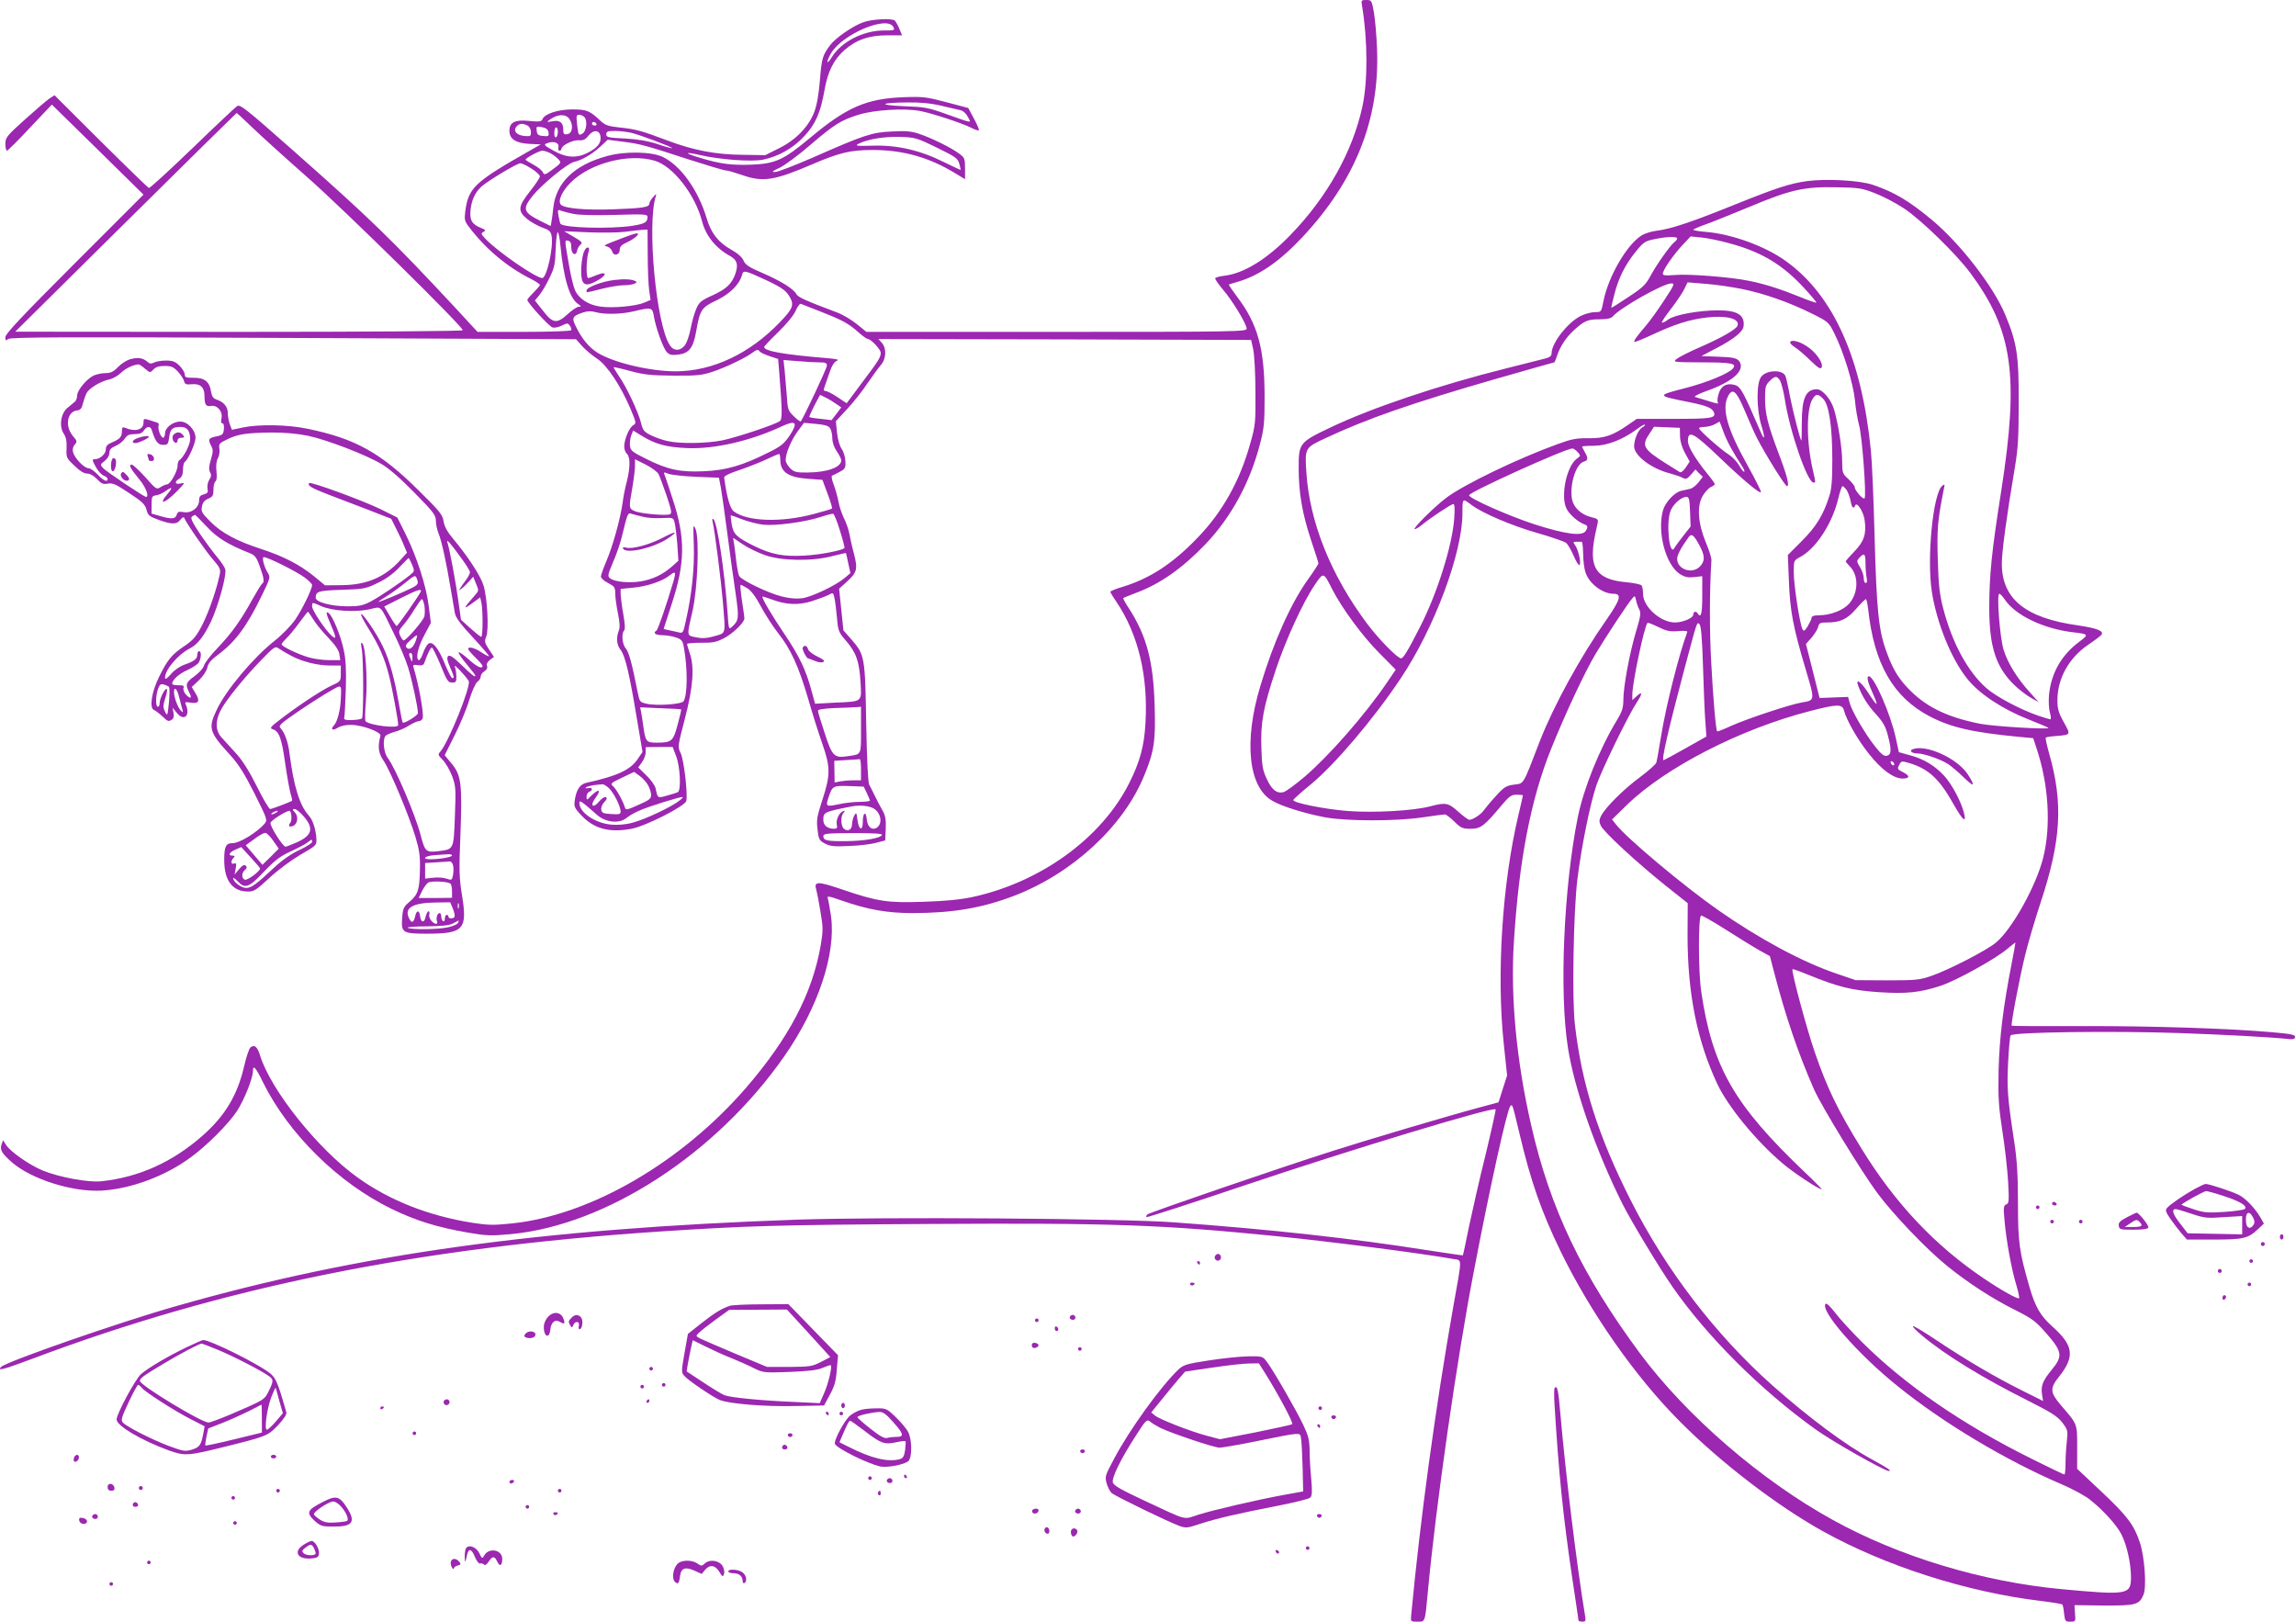 <?xml version="1.0" standalone="no"?>
<!DOCTYPE svg PUBLIC "-//W3C//DTD SVG 20010904//EN"
 "http://www.w3.org/TR/2001/REC-SVG-20010904/DTD/svg10.dtd">
<svg version="1.0" xmlns="http://www.w3.org/2000/svg"
 width="1280pt" height="904pt" viewBox="0 0 1280 904"
 preserveAspectRatio="xMidYMid meet">
<g transform="translate(0,904) scale(0.1,-0.1)"
fill="#9c27b0" stroke="none">
<path d="M7594 9003 c31 -190 32 -416 1 -558 -54 -249 -195 -502 -399 -713
-131 -136 -261 -216 -369 -229 -26 -3 -50 -9 -52 -14 -3 -4 16 -31 41 -61 53
-61 134 -194 134 -220 0 -17 -57 -18 -1060 -18 l-1060 0 -54 44 c-30 24 -79
53 -109 64 -173 65 -218 85 -227 102 -16 30 -87 74 -189 118 -77 33 -96 46
-106 70 -8 18 -32 40 -68 60 -73 41 -113 92 -138 177 -47 156 -144 292 -244
340 -62 30 -211 33 -311 5 -184 -50 -286 -150 -300 -293 -3 -28 -7 -62 -10
-75 l-4 -22 -53 26 c-101 51 -107 68 -47 143 48 60 192 179 229 188 45 10 101
43 146 84 l43 40 85 -11 c96 -12 125 -20 373 -101 100 -32 190 -59 200 -59 11
0 51 -12 89 -25 118 -42 181 -32 393 59 153 66 215 80 342 80 166 -1 309 -41
454 -129 l56 -34 0 59 c0 55 -2 61 -32 83 -43 33 -159 90 -227 112 -42 14 -75
16 -150 12 -111 -5 -153 -19 -441 -146 -102 -44 -196 -81 -210 -80 -20 0 -15
5 25 23 28 13 104 69 169 125 137 118 175 141 271 171 89 28 259 38 346 21 71
-14 237 -69 287 -95 19 -10 36 -15 39 -12 3 2 -9 31 -27 64 l-32 60 -121 32
c-113 30 -131 32 -242 28 -205 -8 -315 -56 -517 -225 -150 -125 -193 -145
-328 -151 -112 -4 -176 4 -290 39 -87 26 -86 35 1 15 112 -26 290 -39 353 -26
87 18 168 64 229 130 64 68 92 133 114 260 18 101 51 168 111 221 65 57 139
83 239 82 l82 0 -15 36 c-8 20 -20 40 -25 46 -14 14 -127 9 -176 -9 -58 -20
-157 -89 -186 -129 -41 -55 -46 -71 -56 -193 -6 -77 -17 -140 -31 -177 -31
-83 -104 -158 -198 -204 l-76 -38 -126 2 c-148 1 -274 25 -417 79 -145 55
-180 64 -266 73 -67 7 -83 13 -110 38 -60 57 -77 63 -157 63 -80 0 -155 -25
-166 -55 -6 -13 -18 -15 -76 -9 -78 8 -108 -8 -108 -56 0 -45 36 -68 110 -72
l65 -3 -60 -34 c-310 -176 -343 -207 -361 -338 -6 -48 -4 -56 22 -90 92 -121
210 -220 342 -287 28 -14 52 -30 52 -34 0 -5 -16 -23 -35 -42 -19 -19 -35 -37
-35 -42 0 -15 120 -147 140 -153 11 -4 34 1 52 10 30 15 34 15 45 -1 7 -9 10
-21 7 -25 -3 -5 -121 -9 -264 -9 l-258 0 -118 128 c-364 391 -482 505 -912
885 -267 236 -294 257 -311 245 -11 -8 -124 -114 -251 -237 -127 -122 -235
-221 -240 -219 -5 2 -126 119 -268 260 l-258 257 -28 -18 c-16 -11 -77 -63
-137 -117 -102 -92 -109 -101 -109 -136 0 -21 4 -38 9 -38 4 0 63 58 129 129
l121 128 256 -251 255 -251 -385 -385 c-290 -290 -385 -391 -385 -409 0 -20 2
-22 15 -11 13 11 315 12 1591 6 l1575 -7 35 -39 c19 -21 56 -52 82 -69 55 -35
133 -152 187 -280 32 -76 33 -81 16 -91 -22 -11 -51 -79 -51 -119 0 -16 7 -34
15 -41 19 -16 19 -76 0 -152 -9 -33 -20 -87 -24 -121 -13 -91 -55 -242 -90
-324 -17 -40 -31 -79 -31 -87 0 -9 18 -25 40 -36 36 -19 40 -24 40 -60 0 -21
7 -70 15 -109 10 -50 12 -78 5 -96 -16 -41 -12 -80 10 -108 25 -31 50 -137 90
-380 l32 -189 -26 -38 c-40 -61 -114 -96 -288 -134 -34 -8 -54 -37 -63 -93 -6
-38 -4 -45 32 -84 71 -78 157 -103 284 -79 77 14 298 126 305 155 9 38 -13
228 -31 266 -18 36 -17 38 24 196 46 177 53 285 26 363 -8 23 -15 46 -15 50 0
4 35 7 78 7 65 -1 85 3 128 25 51 27 114 88 114 111 0 7 -6 51 -14 100 -7 48
-10 87 -7 87 3 0 20 -9 37 -19 21 -13 47 -47 75 -100 24 -45 67 -112 96 -149
72 -91 115 -186 168 -366 24 -84 60 -198 80 -254 45 -129 45 -172 0 -310 -31
-95 -34 -115 -27 -168 6 -54 10 -60 42 -77 29 -15 52 -17 135 -13 55 2 123 10
150 18 l50 13 3 65 c2 50 -2 73 -17 100 -11 19 -30 55 -42 80 -12 25 -27 54
-33 65 -7 13 -13 134 -17 345 -6 368 -8 380 -83 466 l-44 50 -12 116 -12 116
42 38 c58 53 63 70 41 156 -11 40 -22 91 -26 113 -4 22 -17 61 -30 86 -12 25
-26 66 -30 90 -4 24 -16 67 -26 94 -11 28 -15 51 -11 53 4 1 23 11 42 21 32
17 35 23 33 60 -1 23 -10 54 -21 69 -11 16 -22 53 -26 91 l-6 63 64 69 c35 38
86 102 112 142 27 39 60 85 73 100 32 35 35 95 7 126 l-19 21 1039 -2 1039 -3
12 -55 c6 -30 12 -136 12 -236 1 -172 0 -185 -30 -290 -57 -204 -153 -377
-291 -520 -140 -146 -266 -228 -418 -275 -38 -11 -70 -24 -70 -28 0 -3 15 -29
34 -56 122 -182 177 -412 162 -675 -7 -129 -31 -217 -91 -336 -153 -305 -492
-551 -871 -634 -70 -15 -151 -23 -274 -27 -202 -7 -257 1 -456 69 -138 47
-158 46 -143 -4 5 -18 16 -75 24 -126 14 -83 14 -101 0 -184 -47 -267 -177
-515 -415 -791 -361 -417 -867 -711 -1305 -757 -106 -11 -134 -10 -225 4 -242
39 -458 124 -635 251 -222 158 -488 491 -546 684 -14 46 -31 60 -53 42 -7 -6
-24 -55 -36 -109 -37 -158 -106 -273 -231 -383 -168 -148 -356 -232 -564 -254
-71 -8 -234 22 -327 60 -71 29 -178 103 -203 141 l-18 28 -8 -23 c-11 -29 0
-50 56 -99 109 -96 342 -169 505 -159 164 11 352 81 493 185 92 67 211 187
258 258 41 64 88 181 89 222 0 39 15 24 57 -63 143 -288 422 -562 718 -705
135 -65 250 -101 422 -131 105 -18 131 -19 238 -9 534 49 1149 448 1529 994
187 269 287 568 259 778 -7 46 -15 91 -18 100 -6 15 5 13 77 -12 146 -51 254
-70 395 -70 223 0 388 28 566 96 326 125 611 388 726 671 56 135 64 194 58
390 -7 245 -44 386 -141 538 -21 31 -36 59 -34 61 2 2 35 15 74 30 132 49 258
138 385 271 142 149 248 343 303 557 23 86 26 119 26 261 0 272 -37 408 -155
563 -26 35 -46 64 -44 66 2 1 24 8 49 15 120 35 233 113 360 248 296 316 432
658 417 1048 -3 77 -11 170 -18 208 -12 65 -13 67 -42 67 -29 0 -29 -1 -23
-37z m-2614 -113 c10 -19 8 -20 -57 -20 -111 -1 -232 -63 -284 -146 -31 -51
-36 -33 -6 19 63 107 312 212 347 147z m270 -440 c47 -11 95 -22 107 -25 13
-3 30 -19 39 -37 19 -36 32 -38 -126 18 -95 34 -117 38 -230 42 -149 6 -135
20 20 21 72 1 132 -5 190 -19z m-3841 -123 c47 -45 187 -172 311 -281 207
-183 860 -826 860 -847 0 -5 -511 -9 -1247 -9 l-1248 1 615 609 c338 335 617
609 619 610 2 0 43 -37 90 -83z m1766 49 c23 -35 16 -80 -12 -84 -19 -3 -23 1
-23 26 0 39 -19 54 -61 46 -32 -6 -33 -5 -14 9 44 32 90 33 110 3z m84 10 c17
-20 10 -77 -11 -90 -22 -14 -24 -11 -31 52 -5 46 -4 52 12 52 10 0 24 -6 30
-14z m66 -36 c3 -5 -1 -10 -9 -10 -9 0 -16 5 -16 10 0 6 4 10 9 10 6 0 13 -4
16 -10z m-384 -10 c11 -6 19 -21 19 -36 0 -23 -3 -25 -36 -22 -44 4 -65 28
-45 52 16 19 34 20 62 6z m117 -39 c3 -20 0 -22 -30 -19 -27 2 -34 8 -36 29
-3 25 -1 26 30 20 24 -5 34 -13 36 -30z m52 5 c0 -14 -4 -28 -10 -31 -6 -4
-10 7 -10 24 0 17 5 31 10 31 6 0 10 -11 10 -24z m238 -29 c4 -35 -18 -61 -72
-89 -61 -31 -120 -28 -190 12 -55 31 -57 34 -35 42 36 14 68 2 62 -22 -3 -11
0 -20 6 -20 6 0 11 5 11 10 0 19 64 51 97 48 24 -2 37 4 53 25 29 37 64 33 68
-6z m170 23 c48 -11 234 -81 229 -86 -1 -2 -39 8 -82 23 -56 18 -111 27 -182
31 -92 4 -103 7 -103 23 0 16 8 19 48 19 26 0 66 -5 90 -10z m1705 -83 c104
-51 117 -60 125 -90 5 -17 8 -33 8 -34 -1 -1 -42 18 -91 42 -133 67 -263 97
-397 93 -91 -3 -103 -1 -83 10 51 26 141 41 231 39 87 -3 94 -5 207 -60z
m-2155 -31 c15 -8 35 -23 45 -34 17 -19 17 -20 -30 -55 -44 -33 -49 -34 -57
-17 -4 10 -28 29 -52 42 -24 13 -44 25 -44 28 0 9 75 49 93 50 10 0 30 -6 45
-14z m582 -42 c102 -30 225 -188 264 -338 21 -81 77 -150 156 -193 39 -22 47
-47 30 -98 -19 -56 -50 -86 -127 -121 -66 -30 -76 -39 -92 -77 -10 -23 -24
-72 -31 -110 -7 -37 -21 -78 -32 -92 -26 -33 -63 -33 -84 1 -76 115 -128 674
-78 830 5 16 2 15 -15 -5 -12 -13 -21 -29 -21 -36 0 -20 -35 -26 -205 -32
-155 -5 -267 5 -288 26 -19 19 6 75 54 123 109 109 325 165 469 122z m-687
-44 c26 -16 47 -36 47 -43 0 -8 -25 -45 -55 -83 -67 -85 -70 -110 -17 -154 20
-17 58 -38 84 -48 40 -14 49 -22 53 -47 12 -61 -27 -235 -52 -235 -35 0 -250
148 -316 218 -26 27 -27 31 -12 39 14 8 13 12 -13 22 -51 21 -64 43 -59 99 6
56 24 97 60 131 35 32 198 130 218 131 8 0 36 -13 62 -30z m232 -252 c31 -7
120 -9 232 -6 164 5 183 4 183 -11 0 -30 -15 -39 -87 -50 -120 -18 -376 -12
-398 11 -2 1 -7 21 -11 42 -6 36 -5 39 12 32 10 -4 41 -12 69 -18z m416 -230
c0 -79 4 -167 8 -197 l8 -53 -35 -15 c-48 -20 -176 -32 -246 -22 -66 9 -121
45 -141 93 -8 18 -21 72 -30 122 -29 164 -28 156 -8 152 13 -2 18 -13 18 -38
0 -39 27 -51 33 -15 2 11 10 25 19 32 12 10 6 17 -39 43 l-53 31 135 -6 c74
-3 167 -2 205 3 39 5 82 10 98 11 l27 1 1 -142z m-487 55 c18 -185 51 -295 98
-327 19 -13 20 -16 5 -16 -10 0 -37 -18 -61 -40 -62 -57 -84 -54 -139 18 l-45
57 25 30 c14 17 39 59 56 95 28 57 32 77 35 163 2 53 7 95 12 92 4 -3 11 -35
14 -72z m1146 -194 c93 -44 115 -60 137 -102 20 -39 10 -62 -61 -135 -167
-174 -374 -271 -577 -272 -146 0 -349 48 -440 105 -45 29 -83 74 -115 138 -29
56 -25 64 36 85 25 8 46 9 70 2 50 -14 145 -12 215 5 96 23 102 22 110 -27 11
-65 51 -177 72 -200 14 -16 27 -19 63 -15 61 7 85 37 101 129 21 121 29 134
114 174 75 36 128 89 142 142 7 27 14 26 133 -29z m300 -174 c127 -50 157 -66
212 -114 25 -23 51 -41 56 -41 18 0 72 -58 72 -77 0 -25 -12 -44 -108 -171
l-82 -110 -51 34 c-28 19 -58 34 -66 34 -10 0 -13 6 -8 18 3 9 16 45 27 78 13
41 27 65 42 72 17 7 4 11 -59 16 -240 20 -345 39 -345 62 0 3 35 41 79 83 46
45 86 93 97 119 10 23 23 41 29 38 5 -2 53 -21 105 -41z m-335 -224 c3 -5 27
-17 54 -26 l49 -16 6 -72 c17 -218 18 -263 4 -274 -21 -18 -240 -91 -322 -108
-87 -17 -233 -20 -303 -4 -26 5 -68 20 -93 32 -40 20 -46 27 -57 72 -15 59
-80 198 -123 259 -16 25 -30 47 -30 49 0 2 42 -7 93 -21 78 -21 115 -25 242
-26 132 -1 158 2 219 22 72 24 186 79 221 106 23 18 32 19 40 7z m332 -61 c34
0 43 -3 43 -18 0 -15 -133 -298 -146 -311 -2 -3 -20 10 -38 28 -33 32 -35 38
-40 120 -4 47 -9 110 -12 140 l-6 54 78 -6 c42 -4 97 -7 121 -7z m95 -232 l28
-19 -27 -36 -27 -35 -60 7 c-34 3 -62 8 -64 10 -2 2 11 31 28 64 l32 60 32
-16 c17 -8 43 -24 58 -35z m-259 -175 c-32 -47 -49 -61 -118 -95 -143 -72
-236 -100 -360 -105 -133 -6 -201 8 -325 70 -76 38 -85 45 -88 73 -2 16 2 42
7 57 l11 27 47 -29 c78 -48 139 -64 255 -69 152 -6 353 40 528 122 78 36 90
21 43 -51z m224 41 c7 -10 13 -35 13 -55 0 -24 9 -52 25 -75 14 -20 25 -43 25
-50 0 -39 -78 -67 -187 -68 -62 -1 -75 2 -97 23 -14 14 -26 34 -26 46 0 38 30
109 66 159 l36 49 66 -6 c47 -4 69 -10 79 -23z m-277 -175 c0 -70 43 -100 154
-108 l81 -6 29 -78 c16 -42 27 -79 24 -82 -3 -3 -50 -17 -104 -31 -182 -48
-368 -41 -443 15 -21 16 -39 79 -54 189 -1 8 30 24 83 41 47 16 114 42 150 59
36 17 68 31 73 31 4 1 7 -13 7 -30z m-679 -81 c6 -11 26 -66 45 -120 28 -85
31 -100 18 -105 -24 -9 -166 4 -196 18 -32 14 -33 17 -13 129 8 47 15 102 15
123 l0 37 60 -30 c32 -16 64 -40 71 -52z m210 -16 l127 -5 11 -56 c5 -31 22
-146 36 -256 14 -110 35 -260 46 -333 20 -138 18 -151 -19 -185 -19 -18 -20
-17 -26 80 -17 232 -57 498 -78 518 -7 7 -9 2 -5 -15 12 -49 47 -327 57 -445
15 -186 19 -172 -46 -191 -41 -12 -68 -14 -102 -7 -55 10 -54 5 -22 143 29
125 40 406 18 460 -14 33 -14 26 -10 -90 4 -127 -11 -274 -45 -423 -14 -66
-16 -68 -40 -62 -14 3 -38 9 -54 12 -16 3 -29 6 -29 8 0 1 20 63 45 139 75
228 77 366 6 581 -21 66 -42 128 -46 138 -7 16 -4 16 21 6 16 -6 86 -14 155
-17z m-296 -223 c22 -6 69 -9 104 -7 64 3 65 3 72 -26 4 -16 11 -70 15 -120
l6 -92 -36 -32 c-51 -45 -108 -72 -174 -83 -65 -10 -143 -3 -169 16 -17 12
-16 18 15 92 19 43 40 105 48 138 34 139 33 138 57 130 12 -3 40 -11 62 -16z
m1098 -78 c16 -51 27 -94 25 -96 -14 -14 -139 -38 -221 -42 -119 -7 -186 6
-282 53 -99 49 -117 66 -126 122 -4 26 -6 48 -5 49 1 1 29 -8 61 -21 33 -13
87 -27 120 -31 70 -7 230 14 320 43 33 11 64 19 70 18 5 -2 23 -44 38 -95z
m-417 -136 c91 -32 261 -35 374 -5 41 10 75 18 76 17 1 -1 7 -27 13 -57 l12
-55 -32 -27 c-50 -42 -182 -105 -237 -113 -34 -4 -70 -1 -114 10 -76 19 -225
91 -237 114 -5 9 -11 41 -15 71 -3 30 -9 75 -12 98 l-7 44 55 -37 c30 -20 86
-47 124 -60z m-512 -147 c-40 -135 -86 -268 -94 -273 -22 -14 -7 -25 33 -26
23 0 58 -6 77 -13 31 -11 36 -18 43 -57 21 -118 20 -262 -2 -298 -11 -17 -148
-27 -206 -14 -39 9 -39 9 -52 73 -30 153 -47 216 -65 236 -19 22 -25 83 -8
100 6 6 4 38 -5 89 -8 44 -14 94 -15 111 l0 31 70 7 c76 7 160 35 200 66 37
29 40 25 24 -32z m912 -201 c6 -73 10 -82 47 -125 60 -69 77 -117 84 -230 7
-118 15 -112 -143 -119 l-110 -6 -19 69 c-31 118 -69 197 -152 320 -70 104
-123 193 -123 208 0 2 21 -4 48 -14 83 -32 152 -35 229 -11 37 12 79 28 93 35
24 14 25 13 32 -17 4 -18 10 -67 14 -110z m-868 -512 c1 -1 -8 -39 -20 -84
-25 -94 -33 -101 -119 -101 -56 0 -61 6 -73 95 -4 28 -9 62 -12 76 l-5 26 113
-5 c62 -2 114 -5 116 -7z m1002 -114 c0 -142 4 -135 -71 -146 -79 -12 -89 -2
-131 127 -21 63 -38 119 -38 126 0 7 31 12 93 15 50 1 104 4 120 5 l27 2 0
-129z m-1030 -148 c22 -59 28 -187 9 -199 -6 -3 -33 -12 -60 -19 -54 -15 -52
-16 -64 40 -4 17 -27 49 -52 73 l-45 44 21 29 c11 15 21 41 21 56 l0 28 75 1
75 0 20 -53z m1030 -73 l0 -60 -44 0 c-24 0 -57 -3 -73 -6 l-30 -6 -1 61 -1
60 67 4 c37 2 70 4 75 5 4 1 7 -25 7 -58z m-1189 -84 c10 -17 19 -43 19 -57 0
-22 -10 -29 -71 -56 -62 -28 -71 -30 -75 -15 -10 35 -47 102 -65 118 -18 16
-15 18 49 49 l67 32 28 -20 c16 -11 38 -34 48 -51z m-215 -21 c28 -28 63 -100
64 -128 0 -16 -7 -18 -52 -15 -46 3 -53 6 -56 25 -2 12 6 31 17 42 14 14 17
22 9 27 -7 4 -23 -6 -39 -25 -33 -40 -52 -23 -20 20 35 47 21 56 -23 13 -25
-26 -26 -26 -26 -5 0 12 7 24 15 27 23 9 18 27 -6 21 -13 -3 -18 -2 -13 3 5 5
25 10 44 13 19 2 41 5 48 5 7 1 24 -9 38 -23z m1436 -25 c9 -19 17 -38 18 -42
0 -5 -26 -8 -57 -8 -32 0 -86 -6 -120 -14 -70 -14 -71 -13 -52 45 20 58 25 60
113 57 l81 -3 17 -35z m-1042 -41 c-41 -35 -196 -108 -263 -125 -39 -11 -83
-14 -119 -11 -90 8 -178 68 -178 120 0 19 8 14 100 -67 46 -40 121 -49 161
-17 40 31 86 51 197 86 128 39 134 40 102 14z m1068 -40 c50 -17 68 -88 30
-113 -27 -17 -52 4 -56 48 -4 48 -22 36 -22 -15 0 -56 -23 -46 -30 12 -5 41
-6 42 -18 22 -6 -12 -12 -33 -12 -48 0 -30 -24 -43 -45 -25 -18 15 -20 71 -2
89 10 11 9 13 -3 9 -21 -7 -41 -49 -35 -75 4 -18 1 -23 -15 -23 -37 0 -60 19
-60 49 0 43 3 45 155 75 39 8 83 6 113 -5z m59 -153 c-6 -18 -96 -34 -199 -35
-107 -1 -128 3 -128 28 0 14 19 16 165 17 115 0 164 -3 162 -10z"/>
<path d="M3470 7713 c-114 -44 -108 -41 -83 -48 11 -4 23 -16 26 -27 8 -28 42
-20 42 10 0 17 11 28 40 41 44 20 78 52 54 50 -8 0 -43 -12 -79 -26z"/>
<path d="M3251 7623 c-6 -21 -11 -64 -11 -95 0 -74 20 -89 79 -58 66 33 71 63
6 36 -21 -9 -41 -16 -46 -16 -12 0 -11 96 0 138 8 25 7 32 -4 32 -8 0 -19 -17
-24 -37z"/>
<path d="M3423 7479 c-67 -8 -153 -41 -153 -58 0 -14 -7 -14 85 9 43 11 99 20
124 20 45 0 81 13 65 22 -21 12 -63 14 -121 7z"/>
<path d="M3688 6039 c-71 -36 -163 -61 -196 -52 -17 4 -23 2 -18 -6 19 -30
168 4 247 56 66 44 49 45 -33 2z"/>
<path d="M4475 5430 c-5 -8 21 -60 30 -60 1 0 18 -6 37 -14 20 -9 40 -11 48
-6 10 6 1 14 -33 30 -25 12 -49 30 -52 41 -7 21 -20 25 -30 9z"/>
<path d="M10071 8030 c-93 -13 -173 -39 -408 -134 -236 -95 -347 -132 -425
-142 -29 -3 -67 -15 -84 -25 -83 -50 -187 -228 -215 -368 -12 -61 -12 -61 -47
-61 -20 0 -55 -9 -79 -21 -72 -35 -163 -151 -163 -208 0 -15 -9 -23 -37 -30
-21 -5 -119 -30 -218 -55 -375 -94 -747 -219 -980 -330 -172 -82 -175 -87
-175 -226 0 -137 20 -254 70 -404 22 -65 40 -122 40 -126 0 -5 -25 -44 -56
-87 -96 -133 -194 -351 -267 -595 -94 -309 -68 -565 66 -642 53 -31 178 -70
293 -92 117 -22 397 -23 548 0 60 9 115 16 121 16 7 0 30 -18 53 -40 36 -36
46 -40 91 -40 56 0 76 15 174 133 42 49 53 57 83 57 19 0 34 -2 34 -4 0 -2
-11 -52 -25 -110 -91 -384 -123 -892 -81 -1281 l18 -170 -24 -75 -24 -75 -104
-28 c-186 -50 -640 -185 -830 -246 -289 -92 -1014 -341 -1024 -351 -5 -6 -7
-12 -5 -15 3 -3 244 75 535 173 596 201 1396 443 1412 428 2 -3 -23 -116 -56
-253 -34 -136 -75 -318 -93 -403 -17 -85 -32 -156 -34 -158 -1 -1 -88 12 -194
28 -414 66 -879 117 -1416 156 -293 22 -1631 31 -2100 15 -1435 -50 -2446
-191 -3463 -482 -314 -89 -946 -309 -976 -339 -25 -25 13 -15 173 45 1062 400
2144 619 3501 710 487 32 666 37 1510 42 1010 6 1286 -4 1925 -68 302 -30 811
-96 985 -127 53 -10 53 21 0 -277 -98 -557 -182 -1170 -233 -1712 -3 -32 -2
-33 35 -33 44 0 42 -7 58 165 44 475 161 1293 256 1785 88 462 186 906 204
924 12 12 11 13 50 -149 64 -272 123 -439 230 -660 167 -343 416 -699 663
-947 229 -231 546 -474 803 -616 349 -193 797 -336 1207 -386 65 -8 121 -17
124 -20 3 -3 8 -25 10 -51 5 -42 7 -45 35 -45 29 0 30 1 26 46 l-3 46 162 -2
c180 -1 200 4 223 61 18 43 6 213 -21 292 -32 96 -70 147 -215 283 l-134 126
0 120 c0 134 3 126 -91 235 -61 72 -62 94 -9 160 88 111 80 173 -38 278 -67
60 -96 110 -128 221 -56 194 -64 246 -64 464 0 154 -5 239 -20 340 -39 256
-42 302 -35 446 4 78 10 146 14 152 11 19 580 26 946 13 267 -10 483 -21 615
-34 17 -1 25 3 25 13 0 12 -26 17 -130 26 -237 21 -665 35 -1058 34 -214 -1
-390 0 -392 2 -6 6 45 273 76 398 17 69 55 197 84 285 116 349 128 557 49 834
-13 47 -22 87 -19 89 2 3 28 7 57 9 84 7 83 6 44 76 -30 54 -36 74 -36 125 0
120 65 236 172 308 37 25 70 50 74 56 13 21 -25 36 -133 52 -292 41 -423 148
-423 344 0 66 27 267 72 532 19 113 22 173 22 370 1 261 -10 330 -76 488 -65
155 -248 392 -404 523 -132 110 -213 158 -334 199 -75 25 -261 35 -369 20z
m384 -68 c44 -17 116 -55 160 -84 95 -63 290 -253 369 -359 237 -320 273 -571
173 -1214 -54 -341 -67 -472 -67 -656 0 -215 38 -330 141 -429 26 -25 67 -56
91 -70 l43 -24 -49 55 c-71 78 -123 163 -146 236 -21 70 -40 313 -24 313 5 0
18 -14 29 -30 59 -90 218 -166 385 -185 85 -10 86 -12 31 -53 -100 -75 -156
-175 -168 -296 -3 -34 -1 -78 5 -98 6 -21 7 -38 3 -38 -4 0 -34 9 -67 20 -102
35 -237 107 -291 155 -103 91 -190 251 -240 444 -20 78 -26 128 -30 271 -5
170 -1 220 33 390 7 31 6 33 -8 22 -52 -42 -87 -405 -58 -592 28 -176 109
-375 198 -485 66 -83 197 -169 340 -225 61 -24 112 -46 112 -48 0 -10 -308 9
-380 23 -176 35 -291 89 -384 179 -66 64 -101 119 -135 212 -48 126 -59 230
-71 677 -5 191 -14 396 -20 455 -51 515 -209 868 -476 1058 -114 82 -299 149
-441 161 -40 3 -73 9 -73 12 0 3 28 16 63 28 35 12 146 57 248 99 231 97 307
114 489 110 124 -2 141 -5 215 -34z m-1105 -251 c0 -5 -7 -15 -17 -22 -26 -23
-95 -120 -130 -184 -28 -52 -43 -67 -125 -121 -51 -34 -94 -61 -95 -60 -1 1 6
35 17 75 23 91 60 165 119 238 42 52 52 59 101 69 68 15 130 17 130 5z m287
-26 c181 -48 300 -119 422 -252 39 -42 69 -78 67 -80 -2 -2 -41 11 -87 30
-110 45 -198 73 -286 91 -100 21 -335 40 -415 33 -51 -4 -68 -3 -68 7 0 20 57
103 108 158 l47 50 60 -6 c33 -3 101 -17 152 -31z m69 -255 c123 -24 269 -75
395 -138 93 -46 94 -48 126 -112 51 -102 104 -275 114 -370 4 -47 15 -109 23
-139 17 -57 42 -398 31 -409 -8 -9 -55 44 -55 62 0 7 -16 27 -35 45 -33 30
-35 35 -35 99 0 72 -21 205 -45 289 -17 57 -65 113 -96 113 -62 0 -84 -50 -84
-187 0 -56 -1 -100 -3 -99 -7 8 -44 152 -62 241 -10 56 -22 108 -26 118 -14
38 -107 36 -136 -4 -27 -36 -26 -180 1 -269 22 -70 20 -93 -3 -39 -98 227
-112 254 -145 263 -45 13 -77 -5 -90 -50 -6 -20 -8 -41 -5 -46 7 -11 -1 -10
-60 9 -28 9 -58 18 -66 20 -8 3 19 17 60 32 145 51 216 112 190 161 -13 24
-33 29 -135 32 l-80 3 91 48 c90 47 140 88 144 117 9 63 -34 90 -140 90 -111
0 -244 -25 -280 -51 -16 -13 -32 -20 -35 -17 -3 2 19 36 49 74 29 38 63 87 74
109 l20 41 99 -8 c54 -4 144 -17 199 -28z m-427 -62 c-33 -51 -79 -115 -102
-142 -55 -64 -70 -86 -65 -92 3 -2 47 16 99 40 124 58 204 84 303 96 111 13
185 -6 173 -45 -7 -20 -84 -65 -200 -116 -65 -28 -128 -60 -140 -70 -22 -18
-19 -18 138 -19 167 0 199 -6 176 -34 -23 -28 -142 -77 -260 -108 -167 -43
-167 -43 7 -78 106 -21 138 -34 147 -59 12 -32 -15 -36 -223 -36 l-207 0 -48
-33 c-86 -60 -133 -76 -221 -75 -67 1 -94 -4 -173 -33 -219 -79 -524 -226
-620 -299 -69 -52 -192 -175 -176 -175 6 0 24 11 40 24 46 38 163 116 175 116
8 0 9 -26 5 -82 -11 -150 -95 -416 -188 -598 -70 -138 -96 -180 -108 -180 -20
0 -125 107 -190 194 -201 269 -320 564 -338 842 -9 138 -9 138 110 193 228
107 482 195 940 327 181 52 330 94 332 94 2 0 9 17 16 38 16 49 49 100 90 138
61 56 80 64 145 64 43 0 65 5 74 15 40 48 282 185 327 185 21 0 17 -8 -38 -92z
m645 -450 c7 -13 19 -59 26 -103 27 -178 126 -465 160 -465 13 0 13 -3 -4 72
-36 155 -36 340 -1 394 19 30 30 30 59 1 33 -33 51 -157 51 -342 0 -112 -4
-163 -17 -201 -33 -105 -72 -168 -152 -249 l-79 -79 6 -146 c6 -165 24 -259
94 -493 52 -175 52 -170 -22 -183 -63 -10 -309 -92 -393 -130 -41 -19 -77 -33
-79 -31 -7 8 -22 173 -33 382 -10 178 -10 399 1 572 1 12 -13 57 -31 99 -44
106 -51 203 -18 259 13 22 33 44 46 50 12 5 22 13 22 16 0 4 -20 32 -44 61
-66 82 -106 149 -106 179 0 64 31 48 175 -90 128 -123 228 -207 232 -194 2 5
-33 74 -77 153 -111 200 -142 311 -107 380 25 50 47 32 92 -75 23 -55 54 -125
69 -155 47 -92 158 -270 168 -270 16 0 1 59 -48 187 -59 157 -74 217 -74 302
0 63 3 75 25 96 30 31 41 31 59 3z m-316 -285 c19 -52 55 -118 106 -195 10
-16 14 -28 9 -28 -4 0 -17 16 -28 36 -11 20 -38 48 -60 62 -40 25 -157 128
-163 144 -2 4 11 8 30 8 18 1 44 7 58 15 14 8 26 14 26 15 1 0 11 -26 22 -57z
m-452 25 c-22 -12 -46 -67 -46 -106 0 -52 97 -125 200 -151 25 -7 56 -17 69
-24 20 -10 26 -8 48 17 l25 29 20 -21 21 -20 -24 -31 c-13 -17 -34 -33 -46
-36 -13 -3 -35 -8 -50 -11 -37 -8 -89 -63 -102 -109 -34 -123 16 -307 97 -357
25 -15 44 -19 78 -15 l44 5 0 -109 c0 -99 -7 -128 -25 -99 -9 15 -25 12 -25
-6 0 -19 -58 -44 -102 -44 -80 0 -178 87 -178 159 0 20 -4 41 -8 47 -4 6 -41
14 -82 18 -139 12 -191 57 -190 163 1 44 5 69 25 159 7 30 6 31 -37 42 -54 14
-95 53 -104 98 -15 82 22 200 67 211 22 6 24 19 4 53 -8 14 -14 27 -15 30 0 3
30 5 68 5 73 1 158 34 237 92 22 17 42 28 45 26 3 -3 -3 -9 -14 -15z m210 -50
c1 -30 11 -63 28 -94 l26 -47 -22 -33 c-12 -18 -27 -30 -33 -26 -5 3 -41 26
-80 50 -125 79 -135 98 -89 165 l25 38 72 -3 72 -3 1 -47z m-571 -88 c18 -20
18 -21 -3 -36 -59 -41 -94 -213 -58 -281 16 -32 65 -74 99 -86 19 -7 21 -15 7
-37 -19 -31 -114 -18 -288 38 -146 48 -362 144 -362 161 0 18 536 260 576 261
6 0 19 -9 29 -20z m1500 -212 c8 -13 18 -40 22 -60 6 -38 17 -49 26 -25 9 21
45 -34 52 -81 11 -77 -2 -119 -56 -175 -27 -28 -49 -53 -49 -56 0 -3 11 -17
25 -31 48 -51 45 -146 -6 -205 -34 -38 -105 -65 -171 -65 -24 0 -38 -5 -38
-12 0 -7 -10 -28 -21 -47 -18 -29 -23 -32 -30 -19 -15 27 -49 246 -49 317 0
66 0 67 36 86 88 47 179 187 212 325 9 39 20 70 24 70 4 0 14 -10 23 -22z
m-873 -120 l3 -83 -40 -51 c-22 -28 -45 -59 -51 -70 -28 -48 -47 146 -20 210
15 37 60 76 87 76 15 0 18 -11 21 -82z m-1217 36 c60 -45 224 -115 365 -155
80 -23 152 -48 162 -56 9 -8 27 -39 40 -69 12 -29 27 -54 32 -54 13 0 -2 78
-20 106 -16 23 -15 24 5 24 11 0 24 0 29 0 4 0 7 -30 8 -67 0 -38 6 -84 13
-104 20 -62 95 -119 156 -119 48 0 39 -32 -38 -143 -148 -211 -294 -478 -372
-677 -98 -254 -87 -236 -145 -244 -43 -6 -55 -13 -100 -63 -29 -31 -59 -68
-68 -80 -15 -23 -61 -53 -81 -53 -6 0 -33 20 -61 45 -56 50 -70 53 -157 30
-95 -25 -312 -37 -460 -26 -126 10 -303 45 -303 61 0 4 43 43 96 86 135 111
353 367 504 594 186 278 342 695 343 917 0 88 -1 87 52 47z m1267 -220 c33
-60 35 -90 6 -121 -43 -46 -128 -18 -128 42 0 22 23 64 65 122 15 20 28 11 57
-43z m928 -103 c0 -27 3 -63 6 -80 4 -20 3 -31 -5 -31 -6 0 -11 12 -11 28 0
15 -9 42 -21 61 -19 31 -19 34 -3 52 27 29 34 23 34 -30z m-2973 -146 c53
-104 170 -263 261 -354 l93 -94 -48 -71 c-123 -181 -325 -411 -461 -527 -51
-43 -104 -82 -117 -85 -37 -9 -65 13 -93 74 -23 49 -27 74 -30 173 -5 142 11
226 80 434 55 166 152 378 218 475 49 72 48 72 97 -25z m1712 -113 c10 -19 7
-39 -19 -125 -35 -117 -70 -305 -70 -380 0 -42 -7 -64 -36 -112 -98 -162 -185
-379 -218 -541 -78 -388 -104 -974 -55 -1284 36 -231 157 -578 306 -875 50
-98 203 -352 278 -460 194 -278 490 -573 795 -792 91 -66 385 -233 410 -233
18 0 -2 14 -95 65 -147 80 -352 233 -554 412 -315 280 -593 642 -790 1032
-181 358 -273 647 -311 979 -17 142 -8 635 14 812 23 184 70 415 106 523 30
87 179 393 226 463 31 46 31 64 -1 34 l-25 -23 0 29 c0 68 67 384 85 402 2 2
29 -8 59 -23 47 -23 66 -27 112 -23 39 3 54 1 50 -7 -44 -115 -120 -417 -146
-581 -12 -71 -23 -136 -26 -145 -2 -9 -44 -46 -92 -82 -91 -67 -192 -168 -216
-215 -11 -21 -12 -33 -2 -54 14 -34 204 -209 363 -336 l122 -97 -1 -180 c0
-323 53 -588 167 -830 60 -126 215 -315 361 -439 62 -53 203 -146 220 -146 3
0 -38 42 -93 94 -396 377 -517 587 -579 1010 -16 108 -17 407 -1 422 3 3 66
-32 139 -79 73 -46 158 -99 189 -116 l56 -31 23 -88 c64 -247 136 -458 224
-657 42 -94 263 -455 350 -573 91 -123 275 -315 391 -409 117 -95 255 -184
378 -245 97 -49 115 -62 177 -133 87 -100 91 -125 29 -200 -51 -62 -62 -90
-55 -138 l6 -37 -120 60 c-148 74 -305 166 -473 278 -70 47 -130 83 -133 79
-3 -3 22 -28 56 -56 126 -105 333 -232 576 -354 141 -71 174 -92 201 -127 31
-41 32 -45 25 -109 -4 -36 -7 -92 -7 -123 0 -32 -3 -58 -6 -58 -3 0 -87 40
-185 89 -384 191 -703 410 -945 651 -58 58 -125 131 -149 163 -25 33 -47 54
-52 49 -35 -35 179 -281 401 -459 255 -206 603 -414 916 -548 61 -26 130 -64
155 -84 75 -59 151 -143 177 -195 30 -59 53 -161 53 -238 0 -98 -18 -101 -385
-67 -442 41 -906 181 -1277 386 -400 220 -815 579 -1074 927 -325 439 -502
808 -608 1274 -82 357 -116 716 -96 1024 28 448 93 788 206 1070 75 188 192
438 250 534 57 95 180 282 203 307 15 18 16 18 22 -10 3 -15 11 -38 18 -51z
m1276 1 c33 -304 139 -489 342 -596 119 -62 238 -90 503 -115 l75 -7 18 -55
c68 -201 82 -433 38 -610 -38 -155 -172 -397 -262 -473 -49 -43 -269 -156
-364 -188 -63 -22 -87 -24 -245 -24 l-175 1 -108 37 c-189 64 -432 195 -659
354 -190 133 -509 400 -569 477 l-22 28 84 82 c216 209 633 423 1019 522 154
40 181 40 190 3 15 -55 77 -164 138 -240 70 -89 138 -139 189 -139 41 0 42 15
3 35 -34 17 -34 19 -20 45 9 18 14 18 55 6 108 -33 167 -88 247 -231 50 -88
71 -106 58 -51 -14 62 -67 163 -111 211 -53 57 -113 94 -192 115 l-61 17 -17
79 c-29 133 -121 344 -150 344 -15 0 -7 -33 25 -103 32 -72 21 -67 -30 13 -40
61 -72 83 -54 35 22 -58 52 -106 99 -157 38 -42 53 -68 65 -115 22 -83 21
-109 -4 -116 -16 -4 -31 7 -66 51 -56 71 -130 197 -142 243 l-9 34 -79 -3 -80
-3 -38 151 -38 150 31 35 c17 20 34 47 37 60 5 22 12 25 48 25 75 0 112 17
163 75 26 30 51 55 55 55 4 0 9 -26 13 -57z m-921 -315 c4 -123 9 -261 13
-308 l6 -86 -114 -64 c-63 -36 -119 -66 -125 -68 -13 -3 27 171 111 488 79
296 74 283 89 271 9 -8 15 -72 20 -233z m1066 -549 c0 -6 -4 -7 -10 -4 -5 3
-10 11 -10 16 0 6 5 7 10 4 6 -3 10 -11 10 -16z m655 -1109 c-48 -246 -68
-413 -73 -595 -3 -156 0 -201 21 -340 14 -88 28 -215 32 -281 6 -109 5 -122
-10 -128 -15 -6 -17 -16 -10 -89 9 -109 40 -278 66 -361 11 -38 18 -70 15 -73
-7 -7 -100 45 -196 110 -272 183 -494 418 -681 722 -134 217 -193 339 -263
543 -45 131 -131 451 -123 459 3 2 42 -12 88 -31 167 -68 244 -87 394 -97 156
-10 228 -2 345 36 87 29 304 149 370 205 25 21 46 37 46 36 1 0 -9 -53 -21
-116z"/>
<path d="M9980 7130 c0 -5 12 -17 28 -27 15 -9 53 -41 84 -72 46 -44 58 -51
64 -38 9 25 -34 86 -85 118 -44 29 -91 38 -91 19z"/>
<path d="M10662 4863 c-20 -8 -3 -23 27 -23 37 0 134 -34 174 -61 18 -12 56
-45 85 -73 58 -56 66 -52 24 15 -58 91 -235 172 -310 142z"/>
<path d="M728 7038 c-20 -5 -52 -25 -70 -44 -26 -27 -41 -34 -71 -34 -21 0
-51 -7 -66 -14 -41 -21 -91 -83 -91 -111 0 -13 -6 -29 -12 -34 -7 -6 -26 -21
-41 -34 -38 -30 -49 -103 -22 -144 13 -19 18 -43 16 -81 -2 -53 -1 -56 44 -98
29 -29 54 -44 71 -44 16 0 37 -12 55 -31 25 -26 34 -30 60 -25 26 5 45 -3 118
-52 72 -47 89 -63 97 -91 9 -35 15 -40 74 -61 68 -24 96 -24 115 2 10 13 19
18 22 11 10 -27 124 -192 163 -235 36 -42 41 -52 35 -80 -17 -84 -61 -210 -97
-281 -34 -66 -50 -84 -98 -117 -73 -49 -96 -77 -143 -173 -42 -83 -56 -176
-28 -185 8 -3 27 -18 44 -33 33 -32 36 -33 56 -20 9 6 12 19 8 37 l-5 29 23
-28 c40 -51 78 -17 51 45 -7 15 -3 16 27 11 45 -7 54 9 27 52 l-21 35 40 38
c24 23 43 52 47 71 5 24 21 43 58 70 98 73 161 157 246 332 46 94 48 102 34
124 -19 29 -35 83 -25 89 10 7 180 -77 229 -113 23 -17 42 -36 42 -42 0 -23
-55 -136 -94 -193 -23 -33 -73 -85 -115 -118 -119 -94 -270 -274 -322 -383
-50 -105 -44 -125 76 -256 46 -51 78 -102 134 -213 73 -146 73 -147 55 -169
-41 -47 -138 -107 -176 -107 -39 0 -48 -18 -48 -94 0 -115 46 -176 133 -176
33 0 47 9 121 78 48 44 121 98 172 128 86 49 89 52 88 85 -2 52 -20 109 -42
132 -52 57 -85 166 -108 347 -7 60 -26 115 -50 141 -13 14 -3 23 103 96 65 44
144 94 176 112 63 36 61 38 57 -44 -2 -61 -19 -128 -37 -147 -23 -25 -9 -34
21 -14 15 9 45 16 73 15 62 0 169 -40 164 -60 -16 -63 -12 -95 17 -139 38 -56
142 -306 178 -425 22 -73 27 -107 25 -183 -2 -111 -10 -138 -58 -179 -33 -28
-37 -37 -41 -90 -6 -83 2 -88 142 -88 202 1 223 24 191 218 -15 93 -16 138 -9
310 12 312 7 356 -53 426 l-34 41 55 110 c31 61 68 150 82 198 15 49 35 93 45
101 11 7 19 21 19 30 0 9 9 22 21 29 13 9 18 19 14 30 -4 10 2 22 16 33 l23
17 -28 42 c-25 38 -26 45 -15 72 15 37 6 213 -15 283 -16 54 -86 161 -167 258
-35 41 -51 71 -56 100 -5 37 -21 57 -139 173 -214 212 -354 289 -620 344 -112
23 -268 26 -360 7 l-61 -13 -12 31 c-6 17 -11 45 -11 62 0 35 -21 61 -61 75
-21 7 -28 18 -33 47 -8 54 -37 76 -97 75 -42 0 -49 2 -49 19 0 10 -13 32 -29
48 -24 24 -38 29 -76 29 -25 0 -55 -5 -66 -11 -16 -8 -25 -7 -37 4 -25 22 -52
26 -94 15z m80 -53 c29 -24 29 -24 47 -5 13 14 31 20 63 20 36 0 49 -5 73 -31
16 -17 32 -41 35 -53 4 -18 11 -21 43 -18 47 5 71 -17 71 -63 0 -50 8 -63 35
-58 35 7 68 -30 60 -68 -4 -19 -3 -29 5 -29 7 0 10 -13 8 -32 -2 -27 -8 -33
-34 -39 -51 -10 -56 -16 -39 -50 14 -26 14 -35 1 -80 -11 -37 -13 -56 -5 -71
8 -14 7 -25 -4 -42 -8 -12 -13 -34 -10 -49 4 -22 1 -27 -21 -33 -20 -5 -26
-12 -26 -34 0 -40 -44 -73 -86 -65 -27 5 -34 2 -39 -15 -7 -24 -31 -25 -95 -6
l-45 13 0 49 c0 45 2 49 25 53 14 1 37 12 51 22 39 28 44 23 15 -12 -59 -69
-17 -57 54 16 42 44 43 46 18 40 -33 -8 -38 9 -8 27 14 9 20 24 20 50 0 20 5
40 10 43 19 12 60 104 60 134 0 44 -44 91 -85 91 -41 0 -85 -34 -85 -66 0 -13
-5 -24 -10 -24 -14 0 -32 50 -26 67 3 8 0 15 -7 17 -6 2 -27 8 -44 14 -31 10
-33 9 -33 -14 0 -40 -46 -53 -102 -29 -14 6 -18 2 -18 -16 0 -34 -11 -46 -53
-64 -28 -12 -37 -21 -37 -40 0 -26 -33 -55 -62 -55 -15 0 -15 -4 5 -41 12 -23
32 -45 44 -50 13 -5 23 -13 23 -19 0 -20 -23 -10 -56 25 -18 19 -41 35 -51 35
-24 0 -78 57 -86 90 -4 15 0 31 10 42 14 16 13 20 -11 48 -45 54 -32 135 23
142 19 2 27 11 33 38 5 19 14 45 20 58 15 28 79 67 128 77 19 4 48 21 65 37
24 24 63 43 97 47 3 1 20 -10 36 -24z m38 -342 c20 -64 34 -83 63 -83 26 0 29
4 34 41 6 48 18 59 64 59 37 0 53 -21 53 -70 0 -29 -37 -101 -60 -115 -5 -3
-10 -17 -10 -31 0 -31 -41 -104 -58 -104 -7 0 -23 -7 -36 -15 -23 -15 -25 -14
-86 55 -34 38 -69 70 -76 70 -19 0 -8 -21 45 -85 35 -43 54 -95 35 -95 -11 0
-221 141 -239 160 -17 19 -17 21 9 41 15 12 26 30 26 45 0 18 9 27 34 38 19 8
42 26 51 40 14 21 25 26 56 26 28 0 42 6 51 20 16 25 37 26 44 3z m870 -32
c105 -22 322 -105 411 -158 39 -22 109 -83 183 -159 107 -109 120 -126 120
-157 0 -19 7 -51 15 -71 17 -40 44 -165 69 -316 9 -52 19 -110 22 -128 4 -24
31 -61 99 -134 52 -56 93 -104 91 -106 -3 -2 -22 8 -43 22 -37 25 -73 34 -73
18 0 -4 18 -26 40 -47 22 -21 40 -43 40 -47 0 -20 -32 -5 -78 37 -27 24 -52
42 -55 39 -3 -4 16 -33 44 -66 27 -32 49 -61 49 -64 0 -12 -17 1 -76 58 -48
46 -67 59 -76 50 -8 -8 -5 -24 11 -61 24 -56 25 -61 12 -61 -5 0 -23 36 -41
79 -37 92 -72 133 -95 110 -8 -8 -21 -32 -28 -54 -8 -22 -18 -38 -23 -35 -18
10 -4 73 32 140 l36 68 -12 94 c-13 110 -67 276 -130 403 l-45 90 -90 45 c-97
48 -392 156 -401 147 -13 -13 11 -27 104 -63 53 -20 154 -59 225 -86 l128 -50
28 -56 c16 -31 36 -74 44 -95 l16 -38 -36 -40 c-87 -97 -189 -140 -329 -141
l-92 -1 -63 52 c-81 65 -169 110 -294 151 -136 44 -221 90 -283 153 -47 47
-52 56 -46 84 4 22 15 35 35 43 25 11 29 18 29 51 0 21 5 41 11 45 7 4 9 24 6
55 -4 32 -1 58 8 75 8 15 11 39 8 54 -4 25 0 30 44 51 59 29 106 36 248 38 73
0 141 -6 201 -18z m-564 -506 c58 -63 120 -101 239 -148 30 -12 39 -23 57 -74
24 -65 27 -89 13 -97 -5 -4 -28 -41 -52 -84 -65 -118 -116 -190 -194 -272 -40
-41 -75 -87 -78 -101 -4 -14 -26 -39 -52 -58 -49 -35 -53 -47 -30 -91 18 -34
7 -40 -20 -10 -9 10 -15 26 -12 35 5 12 -1 15 -28 15 -19 0 -35 3 -35 8 0 22
38 56 85 77 29 13 58 32 64 43 14 26 14 62 1 62 -5 0 -10 -8 -10 -19 0 -24
-17 -37 -71 -56 -26 -9 -57 -30 -76 -53 -24 -27 -33 -32 -33 -19 0 43 72 128
136 161 45 22 82 70 121 153 41 88 87 257 79 289 -3 12 -24 43 -45 68 -21 25
-65 84 -97 131 -45 69 -54 89 -43 96 8 5 15 9 17 9 1 0 30 -29 64 -65z m1423
-181 c25 -34 45 -67 45 -74 0 -7 -10 -27 -23 -44 -13 -17 -27 -38 -32 -46 -8
-13 -7 -13 10 0 11 8 29 26 41 40 l22 25 16 -39 c16 -38 16 -40 -7 -65 -68
-77 -69 -85 -1 -34 l31 23 7 -31 c9 -44 8 -189 -1 -189 -5 0 -32 22 -61 48
l-52 47 -15 107 c-14 101 -48 286 -61 325 -7 23 19 -7 81 -93z m-278 -31 c15
-37 15 -38 -13 -60 -52 -42 -168 -120 -219 -147 -41 -21 -63 -26 -126 -26 -92
0 -179 23 -179 48 0 35 14 40 145 44 123 4 134 6 200 38 45 21 88 52 120 86
28 29 51 53 53 53 2 1 10 -16 19 -36z m27 -79 c10 -27 7 -33 -25 -50 -47 -24
-189 -84 -189 -79 0 2 21 17 48 33 26 16 70 48 97 70 57 47 61 48 69 26z m19
-77 c-24 -42 -126 -187 -132 -187 -3 1 -20 25 -37 55 l-32 54 97 49 c92 47
119 54 104 29z m23 -72 c3 -19 3 -47 0 -61 -7 -25 -101 -134 -116 -134 -4 0
-12 12 -19 26 -10 23 -8 30 17 59 16 18 45 58 63 89 19 30 37 56 41 56 4 0 10
-16 14 -35z m-575 -4 c61 -27 188 -35 267 -18 73 16 56 33 138 -135 29 -58 64
-142 78 -185 23 -73 56 -226 56 -259 0 -12 -78 -60 -85 -52 -2 2 -11 46 -20
98 -25 146 -53 248 -90 325 -35 74 -114 190 -122 181 -3 -3 15 -38 40 -78 59
-94 92 -168 116 -265 17 -65 51 -250 51 -275 0 -21 -156 -2 -182 21 -4 3 -3
55 2 114 10 119 -2 303 -20 321 -8 8 -9 -1 -3 -34 10 -55 10 -376 1 -385 -4
-4 -29 -8 -55 -9 -38 -1 -47 2 -44 14 3 8 6 80 9 160 3 106 0 165 -12 218 -16
77 -60 184 -82 203 -20 17 -17 -1 11 -65 30 -69 32 -85 4 -60 -36 32 -109 142
-109 163 0 25 -2 25 51 2z m-45 -73 c14 -24 52 -70 84 -103 40 -42 59 -70 62
-92 l5 -33 -62 0 c-34 0 -86 7 -116 16 -63 19 -149 61 -149 72 0 5 12 19 26
33 14 13 47 52 72 87 25 34 47 62 49 62 1 0 15 -19 29 -42z m573 -117 c-14
-41 -36 -58 -52 -42 -9 10 -5 19 21 42 40 36 43 36 31 0z m-697 -86 c63 -34
149 -55 220 -55 l58 0 0 -44 c0 -44 -1 -45 -54 -69 -56 -26 -190 -115 -288
-191 -51 -39 -55 -45 -38 -51 36 -11 50 -49 70 -191 11 -76 25 -154 31 -172 6
-18 9 -34 7 -36 -10 -7 -112 -46 -122 -46 -6 0 -40 57 -74 126 -42 84 -80 145
-115 183 -28 31 -64 70 -80 88 -36 38 -38 91 -8 151 28 56 130 182 225 280 75
78 81 81 100 67 12 -8 42 -26 68 -40z m834 -52 c35 -87 42 -98 64 -98 22 0 25
4 24 35 0 19 -4 44 -9 55 -7 19 61 -53 78 -81 15 -26 -113 -344 -159 -395 -13
-15 -12 -19 14 -45 16 -16 39 -56 52 -89 21 -57 22 -69 16 -225 -7 -188 -5
-184 -93 -195 -68 -8 -74 -3 -98 90 -30 114 -142 377 -183 429 -22 29 -30 98
-14 122 4 7 27 17 51 24 24 6 61 22 82 36 21 13 46 24 54 24 9 0 18 7 21 15 9
21 -21 187 -51 286 -4 12 1 15 25 11 22 -3 31 0 36 14 20 56 34 84 42 84 4 0
26 -44 48 -97z m-157 40 c0 -25 -1 -26 -9 -8 -12 27 -12 35 0 35 6 0 10 -12 9
-27z m-1357 -162 c4 -3 4 -42 0 -86 -8 -77 -9 -79 -22 -52 -12 24 -11 35 2 77
9 28 12 50 7 50 -12 0 -39 -55 -39 -80 0 -11 -4 -20 -10 -20 -13 0 -13 59 1
99 9 26 15 30 33 25 11 -3 24 -9 28 -13z m57 -58 c7 -27 14 -57 18 -68 5 -18
3 -18 -10 -5 -16 17 -37 73 -37 101 0 36 18 19 29 -28z m695 -665 c57 -66 46
-106 -40 -144 -30 -13 -58 -24 -62 -24 -15 0 -88 115 -84 133 3 14 87 67 106
67 11 0 15 -54 5 -66 -15 -18 -7 -27 15 -18 25 10 31 51 11 74 -16 17 -16 20
-2 20 8 0 32 -19 51 -42z m-154 22 c-8 -5 -19 -10 -25 -10 -5 0 -3 5 5 10 8 5
20 10 25 10 6 0 3 -5 -5 -10z m-16 -158 l30 -43 -45 -45 -46 -45 -46 54 -47
55 48 35 c26 20 54 35 62 34 8 -1 28 -21 44 -45z m216 -5 c0 -7 -32 -27 -70
-45 -44 -20 -96 -56 -138 -95 -103 -97 -131 -117 -160 -117 -26 0 -72 34 -72
54 0 6 11 -2 25 -17 41 -43 62 -36 146 53 61 64 91 87 150 114 41 19 83 41 94
50 25 19 25 19 25 3z m-290 -148 c1 -15 -71 -68 -85 -63 -19 8 -19 38 0 54 12
10 13 16 5 24 -8 8 -18 3 -37 -19 l-25 -30 6 34 c5 27 3 32 -9 27 -18 -7 -20
15 -3 32 9 9 8 12 -5 12 -28 0 -19 19 16 34 l32 14 52 -57 c29 -31 52 -59 53
-62z m1070 72 c0 -9 -71 -21 -121 -21 -51 0 -31 19 24 23 28 2 62 4 75 5 12 1
22 -2 22 -7z m5 -52 c4 -11 4 -36 1 -54 -6 -33 -8 -33 -37 -23 -17 6 -50 8
-75 5 l-44 -5 0 44 0 43 63 4 c34 2 67 4 74 5 6 1 15 -7 18 -19z m-15 -104 c6
-3 10 -23 10 -43 l0 -37 -93 -1 -93 0 18 37 c10 21 26 43 35 49 18 10 104 7
123 -5z m15 -141 c8 -20 12 -40 9 -45 -7 -12 -34 -11 -34 1 0 6 -4 10 -10 10
-5 0 -10 -9 -10 -21 0 -11 -4 -17 -10 -14 -5 3 -10 15 -10 26 0 10 -4 19 -9
19 -13 0 -21 -27 -15 -45 4 -8 1 -15 -4 -15 -19 0 -44 33 -39 51 3 11 1 19 -4
19 -5 0 -12 -14 -16 -30 -7 -37 -27 -34 -31 3 -4 36 -21 34 -28 -3 -8 -36 -21
-38 -35 -6 -26 56 24 84 153 85 l78 1 15 -36z m32 4 c-3 -7 -5 -2 -5 12 0 14
2 19 5 13 2 -7 2 -19 0 -25z m-3 -82 c-3 -8 -28 -19 -55 -25 -58 -13 -208 -14
-226 -3 -7 4 41 8 105 8 86 1 125 5 147 16 17 9 31 16 32 17 1 1 0 -5 -3 -13z"/>
<path d="M972 6621 c-16 -10 -12 -43 6 -49 6 -2 12 3 12 12 0 10 9 16 21 16
18 0 19 2 9 15 -14 17 -29 19 -48 6z"/>
<path d="M768 6598 c-30 -10 -38 -28 -13 -28 17 0 75 27 75 35 0 8 -33 4 -62
-7z"/>
<path d="M824 6495 c3 -9 6 -19 6 -21 0 -2 7 -4 16 -4 22 0 13 34 -10 38 -14
3 -17 0 -12 -13z"/>
<path d="M627 6483 c-11 -18 -11 -66 0 -70 14 -5 28 56 15 69 -5 5 -12 6 -15
1z"/>
<path d="M675 6400 c-8 -13 13 -40 31 -40 19 0 18 15 -2 34 -18 19 -21 19 -29
6z"/>
<path d="M12235 2412 c-63 -35 -137 -86 -154 -106 -11 -12 -7 -23 19 -61 18
-26 46 -62 62 -81 l30 -34 149 0 c165 0 192 6 247 58 l33 31 -18 32 c-31 54
-84 109 -122 128 -37 19 -165 61 -185 61 -6 0 -33 -13 -61 -28z m161 -39 c91
-29 135 -56 119 -72 -6 -6 -58 -13 -116 -17 -94 -6 -113 -4 -173 16 -37 12
-66 23 -64 25 16 15 126 75 137 75 8 0 52 -12 97 -27z m-179 -99 c72 -24 86
-26 181 -19 l102 6 0 -51 0 -51 -152 3 -152 3 -44 57 c-40 51 -47 78 -22 78 5
0 45 -12 87 -26z m343 -20 c10 -18 11 -30 3 -42 -16 -26 -38 -20 -41 11 -7 57
15 75 38 31z"/>
<path d="M11440 2330 c0 -5 7 -10 16 -10 8 0 12 5 9 10 -3 6 -10 10 -16 10 -5
0 -9 -4 -9 -10z"/>
<path d="M11350 2310 c0 -5 5 -10 10 -10 6 0 10 5 10 10 0 6 -4 10 -10 10 -5
0 -10 -4 -10 -10z"/>
<path d="M11857 2254 c-38 -20 -48 -30 -45 -47 3 -21 8 -22 82 -22 51 0 81 4
83 12 4 11 -53 83 -66 83 -3 -1 -28 -12 -54 -26z m71 -26 c21 -21 13 -28 -35
-28 l-48 0 30 20 c35 23 37 24 53 8z"/>
<path d="M11430 2230 c0 -5 5 -10 10 -10 6 0 10 5 10 10 0 6 -4 10 -10 10 -5
0 -10 -4 -10 -10z"/>
<path d="M11590 2230 c0 -5 5 -10 10 -10 6 0 10 5 10 10 0 6 -4 10 -10 10 -5
0 -10 -4 -10 -10z"/>
<path d="M12710 2145 c0 -8 5 -15 10 -15 6 0 10 7 10 15 0 8 -4 15 -10 15 -5
0 -10 -7 -10 -15z"/>
<path d="M12606 2111 c-4 -5 -2 -12 3 -15 5 -4 12 -2 15 3 4 5 2 12 -3 15 -5
4 -12 2 -15 -3z"/>
<path d="M6774 2039 c-10 -17 13 -36 27 -22 12 12 4 33 -11 33 -5 0 -12 -5
-16 -11z"/>
<path d="M12540 2010 c0 -5 5 -10 10 -10 6 0 10 5 10 10 0 6 -4 10 -10 10 -5
0 -10 -4 -10 -10z"/>
<path d="M6675 2000 c3 -5 8 -10 11 -10 2 0 4 5 4 10 0 6 -5 10 -11 10 -5 0
-7 -4 -4 -10z"/>
<path d="M12366 1961 c-4 -5 -2 -12 3 -15 5 -4 12 -2 15 3 4 5 2 12 -3 15 -5
4 -12 2 -15 -3z"/>
<path d="M6635 1880 c4 -6 11 -8 16 -5 14 9 11 15 -7 15 -8 0 -12 -5 -9 -10z"/>
<path d="M12530 1880 c0 -5 5 -10 10 -10 6 0 10 5 10 10 0 6 -4 10 -10 10 -5
0 -10 -4 -10 -10z"/>
<path d="M12390 1804 c0 -8 5 -12 10 -9 6 3 10 10 10 16 0 5 -4 9 -10 9 -5 0
-10 -7 -10 -16z"/>
<path d="M4070 1761 c-45 -14 -87 -40 -162 -99 l-73 -58 -19 -107 c-18 -102
-18 -108 -1 -127 25 -28 159 -118 197 -134 54 -22 253 -38 422 -34 l160 3 33
61 c26 48 34 77 38 140 l7 79 -139 143 -138 142 -150 -1 c-82 0 -161 -4 -175
-8z m438 -153 l121 -133 -52 -27 c-48 -25 -61 -27 -176 -28 l-125 0 -170 71
c-94 40 -184 78 -200 86 -28 15 -28 15 -10 33 11 11 53 44 94 74 l75 54 161 1
161 1 121 -132z m-433 -138 c42 -17 99 -42 128 -57 51 -25 55 -26 197 -21 101
4 157 10 184 22 21 9 42 16 46 16 12 0 -10 -99 -36 -157 l-24 -55 -147 7
c-174 7 -348 24 -383 37 -14 5 -67 37 -118 71 l-94 62 6 38 c4 20 11 60 17 87
l11 49 69 -34 c38 -19 103 -49 144 -65z"/>
<path d="M3050 1693 c-14 -19 -20 -38 -18 -62 4 -47 32 -50 36 -4 4 43 27 61
54 44 26 -16 31 -10 17 23 -17 36 -60 36 -89 -1z"/>
<path d="M3186 1694 c-18 -18 -19 -23 -6 -44 8 -12 10 -12 16 3 9 25 38 22 31
-3 -3 -11 -1 -20 4 -20 15 0 22 49 9 65 -16 19 -35 19 -54 -1z"/>
<path d="M5965 1701 c-7 -12 12 -24 25 -16 11 7 4 25 -10 25 -5 0 -11 -4 -15
-9z"/>
<path d="M5770 1680 c0 -5 5 -10 10 -10 6 0 10 5 10 10 0 6 -4 10 -10 10 -5 0
-10 -4 -10 -10z"/>
<path d="M5880 1636 c0 -9 5 -16 10 -16 6 0 10 4 10 9 0 6 -4 13 -10 16 -5 3
-10 -1 -10 -9z"/>
<path d="M2930 1606 c-10 -13 -9 -17 3 -22 24 -9 52 0 52 16 0 21 -39 24 -55
6z"/>
<path d="M1041 1530 c-110 -53 -214 -115 -255 -150 -32 -29 -136 -222 -136
-253 0 -35 137 -116 290 -172 89 -32 107 -31 305 18 245 61 247 62 305 122 34
37 50 61 46 73 -50 175 -59 194 -99 223 -77 56 -327 179 -364 179 -5 0 -46
-18 -92 -40z m177 -16 c85 -35 249 -120 285 -148 22 -17 22 -26 -5 -81 -24
-49 -25 -49 -211 -129 -59 -25 -116 -46 -125 -46 -40 1 -382 208 -382 232 0
14 18 28 125 92 96 58 205 115 218 116 5 0 47 -16 95 -36z m-427 -211 c21 -25
185 -130 272 -174 l78 -40 -7 -37 c-12 -67 -21 -80 -64 -93 -37 -11 -47 -10
-128 20 -97 37 -235 107 -257 131 -12 13 -8 28 32 113 25 53 49 97 53 97 4 0
14 -8 21 -17z m767 -75 l19 -66 -39 -46 c-22 -25 -44 -46 -50 -46 -16 0 0 117
25 183 12 31 23 54 24 50 2 -5 11 -38 21 -75z m-98 -96 l0 -78 -156 -38 c-86
-21 -157 -36 -159 -34 -2 2 1 24 6 49 l10 46 82 32 c45 18 111 48 147 66 36
19 66 34 68 35 1 0 2 -35 2 -78z"/>
<path d="M5755 1550 c-9 -15 4 -30 20 -23 8 3 15 9 15 13 0 12 -29 20 -35 10z"/>
<path d="M6010 1520 c0 -5 5 -10 10 -10 6 0 10 5 10 10 0 6 -4 10 -10 10 -5 0
-10 -4 -10 -10z"/>
<path d="M6738 1456 c-124 -19 -140 -24 -169 -51 -99 -95 -272 -334 -358 -497
-49 -91 -52 -99 -42 -136 6 -21 19 -46 28 -55 20 -17 314 -160 377 -183 37
-13 45 -13 115 11 97 31 213 58 430 100 96 19 179 39 186 47 10 10 11 35 5
103 -5 50 -9 122 -9 160 -1 59 -7 82 -36 143 -39 82 -165 301 -202 350 -24 32
-25 32 -106 31 -45 -1 -144 -11 -219 -23z m310 -63 c76 -121 164 -285 156
-292 -5 -4 -98 -24 -206 -46 l-197 -38 -68 18 c-90 23 -267 92 -294 114 l-21
17 60 74 c33 41 76 93 95 115 l34 39 149 22 c82 12 174 23 205 23 l57 1 30
-47z m-581 -312 c61 -30 301 -111 332 -111 14 0 103 15 196 34 266 54 252 52
258 19 3 -15 7 -89 9 -163 l3 -134 -100 -18 c-149 -27 -400 -85 -485 -112 -87
-28 -54 -36 -303 80 -128 60 -169 83 -173 100 -7 27 46 134 129 262 53 83 61
91 76 79 9 -8 35 -24 58 -36z"/>
<path d="M3620 1410 c0 -5 5 -10 10 -10 6 0 10 5 10 10 0 6 -4 10 -10 10 -5 0
-10 -4 -10 -10z"/>
<path d="M3690 1320 c0 -5 5 -10 10 -10 6 0 10 5 10 10 0 6 -4 10 -10 10 -5 0
-10 -4 -10 -10z"/>
<path d="M3570 1310 c0 -5 5 -10 10 -10 6 0 10 5 10 10 0 6 -4 10 -10 10 -5 0
-10 -4 -10 -10z"/>
<path d="M8667 1303 c-3 -3 -4 -42 -1 -87 24 -395 48 -627 99 -972 19 -127 35
-233 35 -237 0 -4 10 -7 21 -7 19 0 21 4 15 37 -46 278 -108 787 -137 1121
-11 133 -17 161 -32 145z"/>
<path d="M2474 1229 c-3 -6 0 -15 7 -20 14 -8 32 9 23 23 -7 11 -22 10 -30 -3z"/>
<path d="M3605 1230 c-3 -5 -1 -10 4 -10 6 0 11 5 11 10 0 6 -2 10 -4 10 -3 0
-8 -4 -11 -10z"/>
<path d="M4690 1205 c0 -8 5 -15 10 -15 6 0 10 7 10 15 0 8 -4 15 -10 15 -5 0
-10 -7 -10 -15z"/>
<path d="M2120 1189 c0 -5 5 -7 10 -4 6 3 10 8 10 11 0 2 -4 4 -10 4 -5 0 -10
-5 -10 -11z"/>
<path d="M7350 1190 c0 -5 5 -10 10 -10 6 0 10 5 10 10 0 6 -4 10 -10 10 -5 0
-10 -4 -10 -10z"/>
<path d="M4798 1180 c-15 -4 -40 -17 -56 -29 -31 -22 -97 -145 -87 -161 17
-28 182 -109 253 -125 39 -8 137 11 157 31 20 21 20 116 -1 159 -9 19 -40 56
-69 84 -52 50 -55 51 -112 50 -32 0 -70 -4 -85 -9z m181 -67 c60 -67 63 -83
19 -83 -18 0 -42 -3 -53 -6 -15 -4 -41 11 -93 52 -39 31 -72 60 -72 64 0 9 79
27 122 29 20 1 38 -12 77 -56z m-156 -52 c88 -68 109 -75 173 -61 26 6 49 8
52 6 2 -3 1 -25 -2 -49 -5 -35 -12 -46 -29 -51 -67 -18 -159 4 -285 68 l-52
26 14 33 c27 64 39 87 46 87 3 0 40 -26 83 -59z"/>
<path d="M4605 1160 c3 -5 8 -10 11 -10 2 0 4 5 4 10 0 6 -5 10 -11 10 -5 0
-7 -4 -4 -10z"/>
<path d="M4680 1160 c0 -5 5 -10 10 -10 6 0 10 5 10 10 0 6 -4 10 -10 10 -5 0
-10 -4 -10 -10z"/>
<path d="M7422 1139 c2 -6 8 -10 13 -10 5 0 11 4 13 10 2 6 -4 11 -13 11 -9 0
-15 -5 -13 -11z"/>
<path d="M7345 1090 c3 -5 8 -10 11 -10 2 0 4 5 4 10 0 6 -5 10 -11 10 -5 0
-7 -4 -4 -10z"/>
<path d="M2300 1050 c0 -5 5 -10 10 -10 6 0 10 5 10 10 0 6 -4 10 -10 10 -5 0
-10 -4 -10 -10z"/>
<path d="M4392 1039 c2 -6 8 -10 13 -10 5 0 11 4 13 10 2 6 -4 11 -13 11 -9 0
-15 -5 -13 -11z"/>
<path d="M4366 983 c-11 -11 -6 -23 9 -23 8 0 15 4 15 9 0 13 -16 22 -24 14z"/>
<path d="M6022 949 c2 -6 8 -10 13 -10 5 0 11 4 13 10 2 6 -4 11 -13 11 -9 0
-15 -5 -13 -11z"/>
<path d="M413 915 c-3 -9 -3 -18 0 -21 9 -9 27 6 27 22 0 19 -19 18 -27 -1z"/>
<path d="M1510 920 c0 -5 7 -10 15 -10 8 0 15 5 15 10 0 6 -7 10 -15 10 -8 0
-15 -4 -15 -10z"/>
<path d="M5040 810 c0 -5 5 -10 11 -10 5 0 7 5 4 10 -3 6 -8 10 -11 10 -2 0
-4 -4 -4 -10z"/>
<path d="M4840 800 c0 -5 5 -10 10 -10 6 0 10 5 10 10 0 6 -4 10 -10 10 -5 0
-10 -4 -10 -10z"/>
<path d="M4945 791 c-7 -12 12 -24 25 -16 11 7 4 25 -10 25 -5 0 -11 -4 -15
-9z"/>
<path d="M2840 780 c0 -5 4 -10 9 -10 6 0 13 5 16 10 3 6 -1 10 -9 10 -9 0
-16 -4 -16 -10z"/>
<path d="M600 751 c0 -15 6 -21 21 -21 14 0 19 5 17 17 -5 26 -38 29 -38 4z"/>
<path d="M776 751 c-4 -5 -2 -12 3 -15 5 -4 12 -2 15 3 4 5 2 12 -3 15 -5 4
-12 2 -15 -3z"/>
<path d="M1540 730 c0 -5 5 -10 10 -10 6 0 10 5 10 10 0 6 -4 10 -10 10 -5 0
-10 -4 -10 -10z"/>
<path d="M3110 730 c0 -5 5 -10 10 -10 6 0 10 5 10 10 0 6 -4 10 -10 10 -5 0
-10 -4 -10 -10z"/>
<path d="M4895 721 c-3 -5 -1 -12 5 -16 5 -3 10 1 10 9 0 18 -6 21 -15 7z"/>
<path d="M1290 690 c0 -5 5 -10 10 -10 6 0 10 5 10 10 0 6 -4 10 -10 10 -5 0
-10 -4 -10 -10z"/>
<path d="M1799 667 c-87 -45 -93 -59 -47 -103 36 -32 41 -34 111 -34 104 0
122 27 70 107 -41 64 -61 68 -134 30z m104 -27 c28 -32 42 -68 33 -78 -4 -3
-32 -7 -64 -9 -45 -3 -64 0 -89 16 -18 12 -33 25 -33 30 0 16 83 70 107 71 12
0 32 -13 46 -30z"/>
<path d="M746 663 c-11 -11 -6 -23 9 -23 8 0 15 4 15 9 0 13 -16 22 -24 14z"/>
<path d="M2930 640 c0 -5 5 -10 10 -10 6 0 10 5 10 10 0 6 -4 10 -10 10 -5 0
-10 -4 -10 -10z"/>
<path d="M5755 621 c-3 -5 -1 -12 5 -16 12 -7 30 2 30 16 0 12 -27 12 -35 0z"/>
<path d="M5995 621 c-7 -12 12 -24 25 -16 11 7 4 25 -10 25 -5 0 -11 -4 -15
-9z"/>
<path d="M3085 600 c4 -6 11 -8 16 -5 14 9 11 15 -7 15 -8 0 -12 -5 -9 -10z"/>
<path d="M515 591 c-7 -12 12 -24 25 -16 11 7 4 25 -10 25 -5 0 -11 -4 -15 -9z"/>
<path d="M7342 589 c2 -6 8 -10 13 -10 5 0 11 4 13 10 2 6 -4 11 -13 11 -9 0
-15 -5 -13 -11z"/>
<path d="M442 563 c4 -22 43 -25 43 -3 0 8 -11 16 -23 18 -19 3 -23 0 -20 -15z"/>
<path d="M1300 550 c0 -5 5 -10 10 -10 6 0 10 5 10 10 0 6 -4 10 -10 10 -5 0
-10 -4 -10 -10z"/>
<path d="M5825 520 c-7 -12 2 -30 16 -30 12 0 12 27 0 35 -5 3 -12 1 -16 -5z"/>
<path d="M5970 501 c0 -11 4 -22 9 -25 12 -8 34 21 26 34 -11 17 -35 11 -35
-9z"/>
<path d="M1693 429 c-59 -37 -36 -82 39 -77 36 3 44 7 46 26 4 26 -22 72 -41
72 -6 0 -27 -10 -44 -21z m57 -18 c5 -11 10 -24 10 -30 0 -15 -53 -14 -68 1
-10 10 -8 16 10 30 29 22 35 22 48 -1z"/>
<path d="M2596 405 c-3 -9 -6 -31 -5 -48 1 -33 3 -30 13 16 9 38 25 34 44 -13
9 -22 22 -38 28 -36 6 3 16 0 21 -5 7 -7 16 -1 27 15 21 33 33 33 48 1 14 -31
28 -23 28 15 0 52 -76 65 -101 18 -10 -18 -12 -18 -27 14 -19 38 -65 51 -76
23z"/>
<path d="M7280 410 c0 -5 5 -10 10 -10 6 0 10 5 10 10 0 6 -4 10 -10 10 -5 0
-10 -4 -10 -10z"/>
<path d="M7112 391 c4 -13 18 -16 19 -4 0 4 -5 9 -11 12 -7 2 -11 -2 -8 -8z"/>
<path d="M2514 336 c-3 -8 -1 -23 5 -33 6 -10 11 -13 11 -7 0 7 10 14 22 17
18 5 19 8 8 21 -16 20 -39 21 -46 2z"/>
<path d="M820 330 c0 -5 5 -10 10 -10 6 0 10 5 10 10 0 6 -4 10 -10 10 -5 0
-10 -4 -10 -10z"/>
<path d="M3776 321 c-25 -27 -32 -84 -12 -100 17 -15 22 -8 28 38 5 39 30 48
78 26 l42 -19 18 22 c26 32 57 28 80 -10 17 -28 20 -30 26 -13 4 10 1 29 -7
44 -18 32 -72 41 -99 16 -17 -16 -21 -16 -42 -1 -31 22 -91 21 -112 -3z"/>
<path d="M4060 280 c0 -5 13 -10 28 -10 32 0 52 -16 52 -43 0 -10 5 -15 10
-12 16 10 12 40 -8 58 -20 18 -82 23 -82 7z"/>
<path d="M610 210 c0 -5 5 -10 10 -10 6 0 10 5 10 10 0 6 -4 10 -10 10 -5 0
-10 -4 -10 -10z"/>
</g>
</svg>
